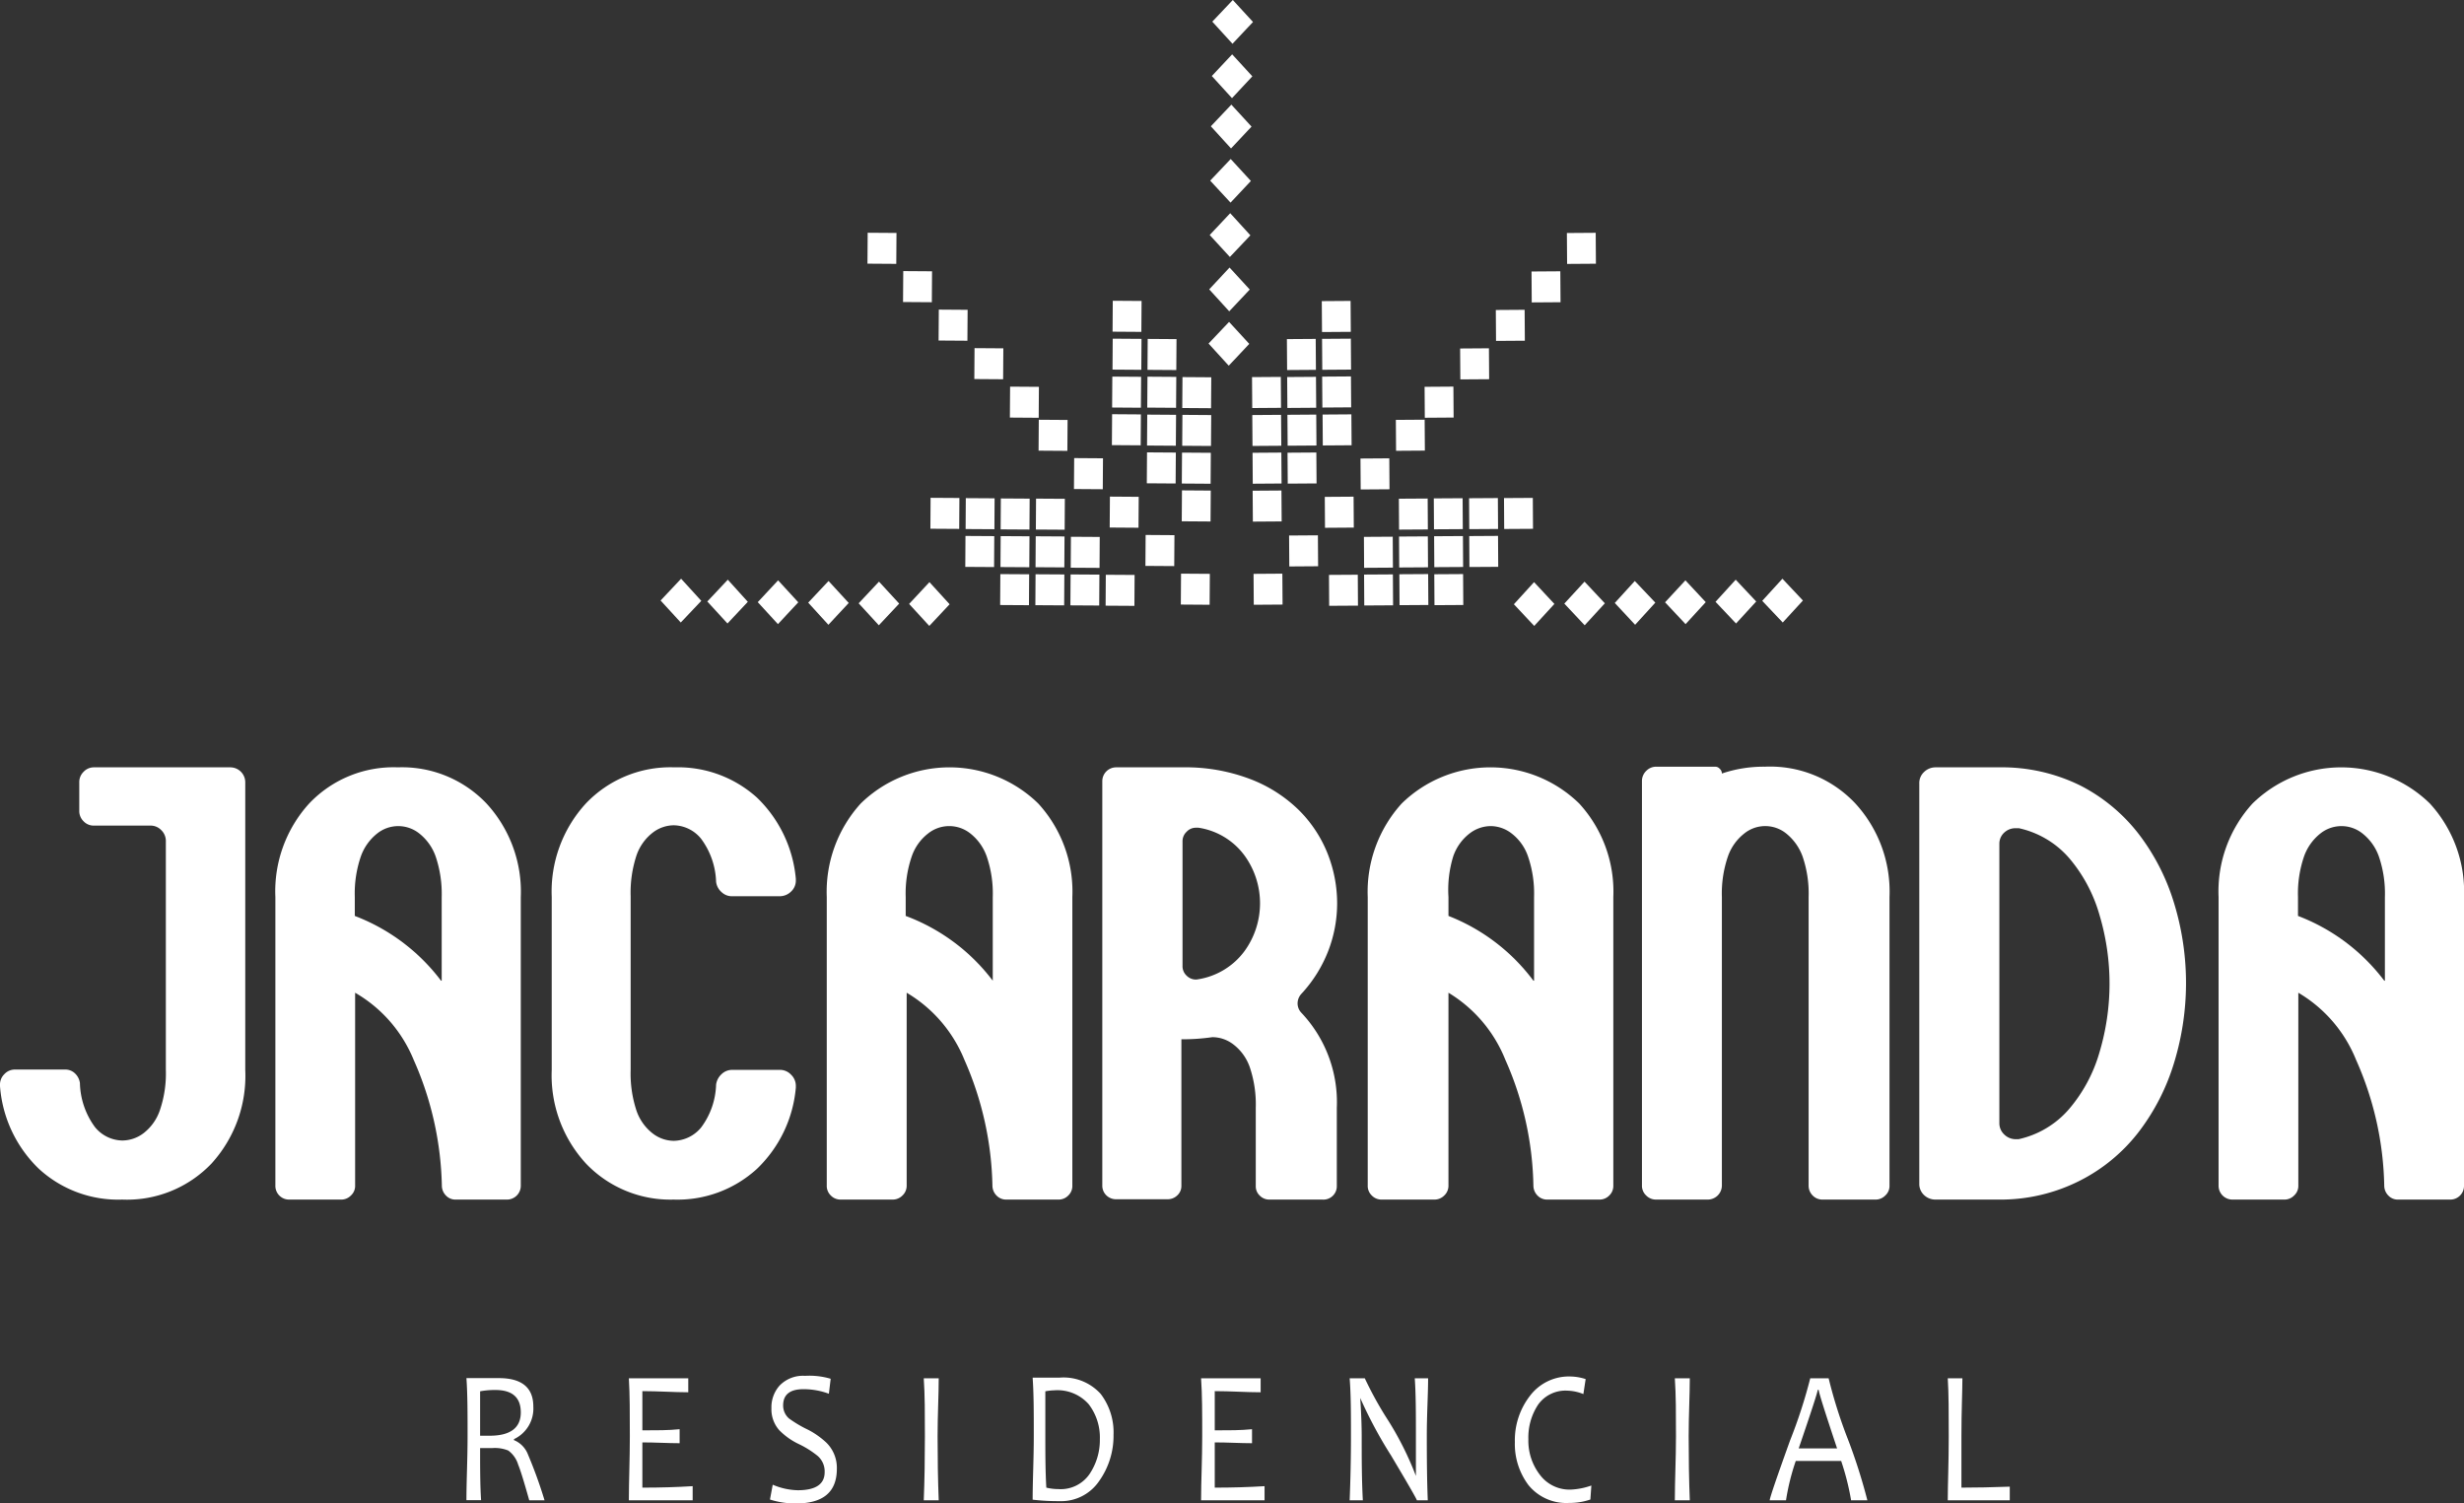 <svg id="Layer_1" data-name="Layer 1" xmlns="http://www.w3.org/2000/svg" viewBox="0 0 151.4 92.38"><rect x="0" y="0" width="151.4" height="92.38" fill="#333333" stroke="none"/><defs><style>.cls-1{fill:#fff;}</style></defs><rect class="cls-1" x="72.5" y="35.32" width="1.9" height="1.77" transform="translate(36.73 109.4) rotate(-89.6)"/><rect class="cls-1" x="70.32" y="32.96" width="1.9" height="1.77" transform="translate(36.93 104.86) rotate(-89.6)"/><rect class="cls-1" x="68.13" y="30.59" width="1.9" height="1.77" transform="translate(37.12 100.33) rotate(-89.6)"/><rect class="cls-1" x="65.94" y="28.22" width="1.9" height="1.77" transform="translate(37.31 95.79) rotate(-89.6)"/><rect class="cls-1" x="63.75" y="25.86" width="1.9" height="1.77" transform="translate(37.51 91.26) rotate(-89.6)"/><rect class="cls-1" x="61.99" y="23.83" width="1.9" height="1.77" transform="translate(37.79 87.48) rotate(-89.6)"/><rect class="cls-1" x="59.8" y="21.47" width="1.9" height="1.77" transform="translate(37.98 82.94) rotate(-89.6)"/><rect class="cls-1" x="57.62" y="19.1" width="1.9" height="1.77" transform="translate(38.17 78.41) rotate(-89.6)"/><rect class="cls-1" x="55.43" y="16.73" width="1.9" height="1.77" transform="translate(38.37 73.87) rotate(-89.6)"/><rect class="cls-1" x="53.24" y="14.37" width="1.9" height="1.77" transform="translate(38.56 69.34) rotate(-89.6)"/><polygon class="cls-1" points="76.76 21.13 75.5 22.47 74.26 21.11 75.52 19.78 76.76 21.13"/><polygon class="cls-1" points="76.79 17.79 75.53 19.13 74.3 17.78 75.55 16.44 76.79 17.79"/><polygon class="cls-1" points="76.83 14.46 75.57 15.79 74.33 14.44 75.59 13.1 76.83 14.46"/><polygon class="cls-1" points="76.86 11.12 75.61 12.45 74.36 11.1 75.62 9.77 76.86 11.12"/><polygon class="cls-1" points="76.9 7.78 75.64 9.12 74.4 7.76 75.66 6.43 76.9 7.78"/><polygon class="cls-1" points="76.95 4.69 75.7 6.03 74.46 4.67 75.71 3.34 76.95 4.69"/><polygon class="cls-1" points="76.99 1.35 75.73 2.69 74.49 1.33 75.75 0 76.99 1.35"/><polygon class="cls-1" points="57.11 35.77 58.35 37.13 57.1 38.46 55.86 37.11 57.11 35.77"/><polygon class="cls-1" points="54.01 35.74 55.25 37.09 54 38.42 52.76 37.07 54.01 35.74"/><polygon class="cls-1" points="50.91 35.7 52.15 37.05 50.9 38.39 49.66 37.03 50.91 35.7"/><polygon class="cls-1" points="47.81 35.66 49.05 37.01 47.8 38.35 46.56 37 47.81 35.66"/><polygon class="cls-1" points="44.72 35.62 45.95 36.98 44.7 38.31 43.46 36.96 44.72 35.62"/><polygon class="cls-1" points="41.85 35.56 43.09 36.92 41.83 38.25 40.59 36.9 41.85 35.56"/><rect class="cls-1" x="72.62" y="30.14" width="1.77" height="1.9" transform="translate(146.79 62.69) rotate(-179.6)"/><rect class="cls-1" x="72.64" y="27.81" width="1.77" height="1.9" transform="translate(146.83 58.04) rotate(-179.6)"/><rect class="cls-1" x="72.65" y="25.49" width="1.77" height="1.9" transform="translate(146.88 53.4) rotate(-179.6)"/><rect class="cls-1" x="72.67" y="23.16" width="1.77" height="1.9" transform="translate(146.92 48.75) rotate(-179.6)"/><rect class="cls-1" x="70.48" y="27.8" width="1.77" height="1.9" transform="translate(142.52 58) rotate(-179.6)"/><rect class="cls-1" x="70.49" y="25.47" width="1.77" height="1.9" transform="translate(142.56 53.35) rotate(-179.6)"/><rect class="cls-1" x="70.51" y="23.15" width="1.77" height="1.9" transform="translate(142.61 48.7) rotate(-179.6)"/><rect class="cls-1" x="70.52" y="20.82" width="1.77" height="1.9" transform="translate(142.65 44.05) rotate(-179.6)"/><rect class="cls-1" x="68.34" y="25.46" width="1.77" height="1.9" transform="translate(138.25 53.3) rotate(-179.6)"/><rect class="cls-1" x="68.35" y="23.13" width="1.77" height="1.9" transform="translate(138.29 48.66) rotate(-179.6)"/><rect class="cls-1" x="68.36" y="20.81" width="1.77" height="1.9" transform="translate(138.34 44.01) rotate(-179.6)"/><rect class="cls-1" x="68.38" y="18.49" width="1.77" height="1.9" transform="translate(138.38 39.36) rotate(-179.6)"/><rect class="cls-1" x="67.87" y="35.39" width="1.9" height="1.77" transform="translate(32.13 104.87) rotate(-89.65)"/><rect class="cls-1" x="65.71" y="35.37" width="1.9" height="1.77" transform="translate(30 102.69) rotate(-89.65)"/><rect class="cls-1" x="63.55" y="35.36" width="1.9" height="1.77" transform="translate(27.87 100.52) rotate(-89.65)"/><rect class="cls-1" x="61.39" y="35.34" width="1.9" height="1.77" transform="translate(25.74 98.35) rotate(-89.65)"/><rect class="cls-1" x="65.72" y="33.05" width="1.9" height="1.77" transform="translate(32.34 100.4) rotate(-89.65)"/><rect class="cls-1" x="63.57" y="33.03" width="1.9" height="1.77" transform="translate(30.21 98.22) rotate(-89.65)"/><rect class="cls-1" x="61.41" y="33.02" width="1.9" height="1.77" transform="translate(28.08 96.05) rotate(-89.65)"/><rect class="cls-1" x="59.25" y="33" width="1.9" height="1.77" transform="translate(25.95 93.88) rotate(-89.65)"/><rect class="cls-1" x="63.58" y="30.71" width="1.9" height="1.77" transform="translate(32.55 95.93) rotate(-89.65)"/><rect class="cls-1" x="61.42" y="30.69" width="1.9" height="1.77" transform="translate(30.42 93.76) rotate(-89.65)"/><rect class="cls-1" x="59.26" y="30.68" width="1.9" height="1.77" transform="translate(28.29 91.58) rotate(-89.65)"/><rect class="cls-1" x="57.11" y="30.66" width="1.9" height="1.77" transform="translate(26.16 89.41) rotate(-89.65)"/><rect class="cls-1" x="77.03" y="35.25" width="1.77" height="1.9" transform="translate(-0.25 0.55) rotate(-0.4)"/><rect class="cls-1" x="79.22" y="32.89" width="1.77" height="1.9" transform="translate(-0.24 0.57) rotate(-0.4)"/><rect class="cls-1" x="81.41" y="30.52" width="1.77" height="1.9" transform="translate(-0.22 0.58) rotate(-0.4)"/><rect class="cls-1" x="83.6" y="28.16" width="1.77" height="1.9" transform="translate(-0.2 0.6) rotate(-0.4)"/><rect class="cls-1" x="85.78" y="25.79" width="1.77" height="1.9" transform="translate(-0.19 0.61) rotate(-0.4)"/><rect class="cls-1" x="87.54" y="23.76" width="1.77" height="1.9" transform="translate(-0.17 0.62) rotate(-0.4)"/><rect class="cls-1" x="89.73" y="21.4" width="1.77" height="1.9" transform="translate(-0.16 0.64) rotate(-0.4)"/><rect class="cls-1" x="91.92" y="19.03" width="1.77" height="1.9" transform="translate(-0.14 0.66) rotate(-0.4)"/><rect class="cls-1" x="94.11" y="16.67" width="1.77" height="1.9" transform="translate(-0.12 0.67) rotate(-0.4)"/><rect class="cls-1" x="96.29" y="14.3" width="1.77" height="1.9" transform="translate(-0.11 0.69) rotate(-0.4)"/><polygon class="cls-1" points="94.26 35.77 93.02 37.13 94.27 38.46 95.51 37.11 94.26 35.77"/><polygon class="cls-1" points="97.36 35.74 96.12 37.09 97.37 38.42 98.61 37.07 97.36 35.74"/><polygon class="cls-1" points="100.45 35.7 99.22 37.05 100.47 38.39 101.71 37.03 100.45 35.7"/><polygon class="cls-1" points="103.56 35.66 102.31 37.01 103.57 38.35 104.81 37 103.56 35.66"/><polygon class="cls-1" points="106.65 35.62 105.41 36.98 106.67 38.31 107.91 36.96 106.65 35.62"/><polygon class="cls-1" points="109.52 35.56 108.28 36.92 109.54 38.25 110.78 36.9 109.52 35.56"/><rect class="cls-1" x="76.98" y="30.14" width="1.77" height="1.9" transform="translate(-0.22 0.55) rotate(-0.4)"/><rect class="cls-1" x="76.97" y="27.81" width="1.77" height="1.9" transform="translate(-0.2 0.55) rotate(-0.4)"/><rect class="cls-1" x="76.95" y="25.49" width="1.77" height="1.9" transform="translate(-0.18 0.55) rotate(-0.4)"/><rect class="cls-1" x="76.94" y="23.16" width="1.77" height="1.9" transform="translate(-0.17 0.55) rotate(-0.4)"/><rect class="cls-1" x="79.12" y="27.8" width="1.77" height="1.9" transform="translate(-0.2 0.57) rotate(-0.4)"/><rect class="cls-1" x="79.11" y="25.47" width="1.77" height="1.9" transform="translate(-0.18 0.57) rotate(-0.4)"/><rect class="cls-1" x="79.1" y="23.15" width="1.77" height="1.9" transform="translate(-0.17 0.57) rotate(-0.4)"/><rect class="cls-1" x="79.08" y="20.82" width="1.77" height="1.9" transform="translate(-0.15 0.57) rotate(-0.4)"/><rect class="cls-1" x="81.27" y="25.46" width="1.77" height="1.9" transform="translate(-0.18 0.58) rotate(-0.4)"/><rect class="cls-1" x="81.25" y="23.13" width="1.77" height="1.9" transform="translate(-0.17 0.58) rotate(-0.4)"/><rect class="cls-1" x="81.24" y="20.81" width="1.77" height="1.9" transform="translate(-0.15 0.58) rotate(-0.4)"/><rect class="cls-1" x="81.23" y="18.49" width="1.77" height="1.9" transform="translate(-0.14 0.58) rotate(-0.4)"/><rect class="cls-1" x="81.6" y="35.39" width="1.9" height="1.77" transform="translate(46.78 119.04) rotate(-90.35)"/><rect class="cls-1" x="83.76" y="35.37" width="1.9" height="1.77" transform="translate(48.97 121.18) rotate(-90.35)"/><rect class="cls-1" x="85.92" y="35.36" width="1.9" height="1.77" transform="translate(51.16 123.32) rotate(-90.35)"/><rect class="cls-1" x="88.07" y="35.34" width="1.9" height="1.77" transform="translate(53.34 125.47) rotate(-90.35)"/><rect class="cls-1" x="83.74" y="33.05" width="1.9" height="1.77" transform="translate(51.28 118.83) rotate(-90.35)"/><rect class="cls-1" x="85.9" y="33.03" width="1.9" height="1.77" transform="translate(53.47 120.97) rotate(-90.35)"/><rect class="cls-1" x="88.06" y="33.02" width="1.9" height="1.77" transform="translate(55.65 123.11) rotate(-90.35)"/><rect class="cls-1" x="90.22" y="33" width="1.9" height="1.77" transform="translate(57.84 125.26) rotate(-90.35)"/><rect class="cls-1" x="85.89" y="30.71" width="1.9" height="1.77" transform="translate(55.78 118.62) rotate(-90.35)"/><rect class="cls-1" x="88.05" y="30.69" width="1.9" height="1.77" transform="translate(57.96 120.76) rotate(-90.35)"/><rect class="cls-1" x="90.2" y="30.68" width="1.9" height="1.77" transform="translate(60.15 122.9) rotate(-90.35)"/><rect class="cls-1" x="92.36" y="30.66" width="1.9" height="1.77" transform="translate(62.33 125.05) rotate(-90.35)"/><path class="cls-1" d="M33.46,92.19h-.94c-.31-1.1-.53-1.83-.68-2.19a1.67,1.67,0,0,0-.61-.87,2.18,2.18,0,0,0-1-.15h-.73c0,1.24,0,2.31.06,3.2h-.9c0-1.19.07-2.5.07-3.94s0-2.54-.07-3.56h.68l.55,0,.76,0c1.42,0,2.12.59,2.12,1.75a2.07,2.07,0,0,1-1.19,2v.06a1.55,1.55,0,0,1,.86.88A28,28,0,0,1,33.46,92.19ZM32,86.79q0-1.38-1.56-1.38a5,5,0,0,0-.94.08c0,.67,0,1.58,0,2.73h.55C31.34,88.23,32,87.75,32,86.79Z"/><path class="cls-1" d="M42.56,91.32l0,.87H38.64c0-1.19.06-2.5.06-3.94s0-2.54-.06-3.56h3.65l0,.86c-.88,0-1.82-.07-2.82-.07,0,.59,0,1.4,0,2.41.86,0,1.62,0,2.29-.07v.86c-.71,0-1.48-.05-2.29-.05,0,1,0,1.92,0,2.78C40.58,91.41,41.59,91.38,42.56,91.32Z"/><path class="cls-1" d="M51.42,90.25q0,2.13-2.49,2.13a5,5,0,0,1-1.62-.24l.17-.91a4.13,4.13,0,0,0,1.54.34q1.65,0,1.65-1.11a1.26,1.26,0,0,0-.43-1,5.8,5.8,0,0,0-1.12-.71,4.25,4.25,0,0,1-1.23-.86,1.93,1.93,0,0,1-.49-1.36,2,2,0,0,1,.5-1.39,2,2,0,0,1,1.57-.6,4.55,4.55,0,0,1,1.57.18l-.11.92a4.49,4.49,0,0,0-1.56-.28c-.83,0-1.25.33-1.25,1a1.05,1.05,0,0,0,.36.8,7.55,7.55,0,0,0,1,.61,4.89,4.89,0,0,1,1.3.88A2.17,2.17,0,0,1,51.42,90.25Z"/><path class="cls-1" d="M57.68,92.19h-.92c.05-1.24.07-2.56.07-3.94s0-2.55-.07-3.56h.92c0,1-.07,2.24-.07,3.56S57.63,91,57.68,92.19Z"/><path class="cls-1" d="M68.42,88.17A4.79,4.79,0,0,1,67.54,91a2.81,2.81,0,0,1-2.42,1.24c-.33,0-.89,0-1.67-.09,0-1.19.07-2.5.07-3.94s0-2.54-.07-3.56H64l.59,0,.52,0a3.07,3.07,0,0,1,2.52,1A3.89,3.89,0,0,1,68.42,88.17Zm-.84.26a3.36,3.36,0,0,0-.68-2.14,2.56,2.56,0,0,0-2.12-.86,3.46,3.46,0,0,0-.55.06q0,1.35,0,2.76c0,1,0,2.09.06,3.16a3.18,3.18,0,0,0,.74.09,2.15,2.15,0,0,0,1.9-.9A3.75,3.75,0,0,0,67.58,88.43Z"/><path class="cls-1" d="M77.7,91.32l0,.87h-3.9c0-1.19.07-2.5.07-3.94s0-2.54-.07-3.56h3.66l0,.86c-.89,0-1.83-.07-2.82-.07,0,.59,0,1.4,0,2.41.86,0,1.62,0,2.29-.07v.86c-.71,0-1.48-.05-2.29-.05,0,1,0,1.92,0,2.78Q76.24,91.41,77.7,91.32Z"/><path class="cls-1" d="M87.73,92.19h-.67q0-.09-1.59-2.76a26.59,26.59,0,0,1-1.89-3.53h0c.06.93.09,1.72.09,2.39,0,1.29,0,2.59.07,3.9h-.81c.05-1.25.08-2.56.08-3.94s0-2.54-.08-3.56h.93a21.92,21.92,0,0,0,1.46,2.63A19.38,19.38,0,0,1,87,90.69h0C87,89.76,87,89,87,88.31c0-1.42,0-2.63-.07-3.62h.82c0,1-.08,2.2-.08,3.56S87.68,90.94,87.73,92.19Z"/><path class="cls-1" d="M97.78,91.28l-.06.86a3.9,3.9,0,0,1-1.3.21,3,3,0,0,1-2.5-1.09,4.2,4.2,0,0,1-.84-2.65A4.45,4.45,0,0,1,94,85.78a3,3,0,0,1,2.51-1.2,3.18,3.18,0,0,1,.92.16l-.14.92a2.84,2.84,0,0,0-1-.21,2.06,2.06,0,0,0-1.78.86,3.65,3.65,0,0,0-.6,2.12,3.43,3.43,0,0,0,.7,2.18,2.27,2.27,0,0,0,1.92.92A4.31,4.31,0,0,0,97.78,91.28Z"/><path class="cls-1" d="M103.83,92.19h-.92c0-1.24.07-2.56.07-3.94s0-2.55-.07-3.56h.92c0,1-.07,2.24-.07,3.56S103.78,91,103.83,92.19Z"/><path class="cls-1" d="M114.74,92.19h-1a15.62,15.62,0,0,0-.61-2.42h-2.79a14,14,0,0,0-.6,2.42h-1c0-.14.42-1.37,1.25-3.68a30.78,30.78,0,0,0,1.24-3.82h1.13a29.73,29.73,0,0,0,1.19,3.76A34.49,34.49,0,0,1,114.74,92.19ZM112.88,89c-.75-2.25-1.13-3.45-1.13-3.6h-.06q0,.18-1.17,3.6Z"/><path class="cls-1" d="M123.49,91.35l0,.84h-3.81c0-1,.06-2.26.06-3.94,0-1.44,0-2.63-.06-3.56h.9c0,.78-.06,2-.06,3.56,0,1.32,0,2.37,0,3.16C121.41,91.41,122.42,91.39,123.49,91.35Z"/><path class="cls-1" d="M7.51,73.71a7.19,7.19,0,0,1-5.13-1.9A7.85,7.85,0,0,1,0,66.74v-.07A.89.89,0,0,1,.27,66a.88.88,0,0,1,.65-.28H4a.85.85,0,0,1,.61.24,1,1,0,0,1,.3.59,4.75,4.75,0,0,0,.92,2.7,2.21,2.21,0,0,0,1.68.83,2.17,2.17,0,0,0,1.31-.45,3,3,0,0,0,1-1.4,7,7,0,0,0,.37-2.51v-14A.93.93,0,0,0,9.9,51a.9.9,0,0,0-.66-.27H5.77a.85.85,0,0,1-.63-.26.87.87,0,0,1-.27-.64V48.07a.88.88,0,0,1,.27-.65.86.86,0,0,1,.63-.27h8.38a.92.92,0,0,1,.92.92V65.74A8,8,0,0,1,13,71.49,7.17,7.17,0,0,1,7.51,73.71Z"/><path class="cls-1" d="M31.14,73.71H28a.79.79,0,0,1-.59-.24.87.87,0,0,1-.26-.59,20,20,0,0,0-1.73-7.75A8.44,8.44,0,0,0,21.82,61V72.84a.79.79,0,0,1-.26.62.82.82,0,0,1-.61.25H17.78a.84.84,0,0,1-.86-.87V55.12A8,8,0,0,1,19,49.37a7.14,7.14,0,0,1,5.45-2.22,7.15,7.15,0,0,1,5.44,2.22A8,8,0,0,1,32,55.12V72.84a.85.85,0,0,1-.86.87Zm-4-13.45V55.12a7.19,7.19,0,0,0-.37-2.49,3.12,3.12,0,0,0-1-1.41,2.07,2.07,0,0,0-2.6,0,3.12,3.12,0,0,0-1,1.41,7,7,0,0,0-.37,2.49v1.16A12,12,0,0,1,27.1,60.26Z"/><path class="cls-1" d="M41.39,73.71A7.16,7.16,0,0,1,36,71.49a8,8,0,0,1-2.1-5.75V55.12A8,8,0,0,1,36,49.37a7.16,7.16,0,0,1,5.44-2.22A7.23,7.23,0,0,1,46.5,49a7.89,7.89,0,0,1,2.4,5v.09a.91.91,0,0,1-.29.69,1,1,0,0,1-.71.29H45a.92.92,0,0,1-.66-.25,1,1,0,0,1-.34-.64,4.68,4.68,0,0,0-.92-2.64,2.21,2.21,0,0,0-1.68-.83,2.15,2.15,0,0,0-1.29.45,3,3,0,0,0-1,1.4,7.29,7.29,0,0,0-.36,2.51V65.74a7.25,7.25,0,0,0,.36,2.51,3,3,0,0,0,1,1.4,2.15,2.15,0,0,0,1.29.45,2.23,2.23,0,0,0,1.68-.82A4.62,4.62,0,0,0,44,66.65a1.06,1.06,0,0,1,.34-.65.93.93,0,0,1,.66-.26H47.9a.93.93,0,0,1,.71.3.94.94,0,0,1,.29.7v.09a7.84,7.84,0,0,1-2.4,5A7.22,7.22,0,0,1,41.39,73.71Z"/><path class="cls-1" d="M65,73.71H61.83a.81.81,0,0,1-.59-.24.87.87,0,0,1-.26-.59,20,20,0,0,0-1.72-7.75A8.49,8.49,0,0,0,55.71,61V72.84a.82.82,0,0,1-.26.62.84.84,0,0,1-.61.25H51.67a.83.83,0,0,1-.62-.25.81.81,0,0,1-.25-.62V55.12a8.07,8.07,0,0,1,2.09-5.75,7.8,7.8,0,0,1,10.9,0,8,8,0,0,1,2.1,5.75V72.84a.81.81,0,0,1-.25.62A.83.83,0,0,1,65,73.71ZM61,60.26V55.12a7,7,0,0,0-.37-2.49,3.11,3.11,0,0,0-1-1.41,2.08,2.08,0,0,0-2.61,0,3,3,0,0,0-1,1.41,7,7,0,0,0-.37,2.49v1.16A11.93,11.93,0,0,1,61,60.26Z"/><path class="cls-1" d="M81.25,73.71H78a.81.81,0,0,1-.59-.24.78.78,0,0,1-.25-.59V68.07a7.13,7.13,0,0,0-.37-2.5,3,3,0,0,0-1-1.39,2.12,2.12,0,0,0-1.3-.45,12.89,12.89,0,0,1-1.9.13v9a.78.78,0,0,1-.25.59.85.85,0,0,1-.6.24H68.58a.85.85,0,0,1-.6-.24.82.82,0,0,1-.25-.59V48a.85.85,0,0,1,.85-.85h4.08a11.13,11.13,0,0,1,4.13.71,8.67,8.67,0,0,1,3,1.9,7.86,7.86,0,0,1,1.78,2.68,8.31,8.31,0,0,1,.59,3.05,8.12,8.12,0,0,1-.55,2.95,8.3,8.3,0,0,1-1.64,2.62.88.88,0,0,0-.24.59.84.84,0,0,0,.24.59,8,8,0,0,1,2.17,5.83v4.81a.81.81,0,0,1-.24.59A.82.82,0,0,1,81.25,73.71ZM73.64,60.17a4.4,4.4,0,0,0,2.83-1.73,5,5,0,0,0,0-5.87,4.3,4.3,0,0,0-2.83-1.71l-.15,0a.77.77,0,0,0-.58.25.79.79,0,0,0-.25.6v7.63a.79.79,0,0,0,.25.61.81.81,0,0,0,.6.24Z"/><path class="cls-1" d="M98.26,73.71H95.07a.81.81,0,0,1-.59-.24.87.87,0,0,1-.26-.59,19.85,19.85,0,0,0-1.72-7.75A8.49,8.49,0,0,0,89,61V72.84a.82.82,0,0,1-.26.62.84.84,0,0,1-.61.25H84.91a.83.83,0,0,1-.62-.25.81.81,0,0,1-.25-.62V55.12a8.07,8.07,0,0,1,2.09-5.75,7.8,7.8,0,0,1,10.9,0,8,8,0,0,1,2.1,5.75V72.84a.81.81,0,0,1-.25.62A.83.83,0,0,1,98.26,73.71Zm-4-13.45V55.12a7,7,0,0,0-.37-2.49,3,3,0,0,0-1-1.41,2.11,2.11,0,0,0-1.3-.46,2.15,2.15,0,0,0-1.3.46,3,3,0,0,0-1,1.41A7,7,0,0,0,89,55.12v1.16A11.93,11.93,0,0,1,94.22,60.26Z"/><path class="cls-1" d="M115.2,73.71H112a.83.83,0,0,1-.62-.25.85.85,0,0,1-.25-.62V55.12a7,7,0,0,0-.37-2.49,3.22,3.22,0,0,0-1-1.41,2.05,2.05,0,0,0-2.59,0,3.06,3.06,0,0,0-1,1.41,7,7,0,0,0-.37,2.49V72.84a.87.87,0,0,1-.87.87h-3.17a.84.84,0,0,1-.61-.25.82.82,0,0,1-.26-.62V48a.86.86,0,0,1,.26-.63.85.85,0,0,1,.61-.26h3.62a.37.37,0,0,1,.29.13.39.39,0,0,1,.13.29,8,8,0,0,1,2.64-.42A7.17,7.17,0,0,1,114,49.37a8,8,0,0,1,2.1,5.75V72.84a.79.79,0,0,1-.26.62A.84.84,0,0,1,115.2,73.71Z"/><path class="cls-1" d="M122.83,73.71h-3.91a1,1,0,0,1-.7-.28.93.93,0,0,1-.29-.7V48.15a.92.92,0,0,1,.29-.71,1,1,0,0,1,.7-.29h3.91a10.88,10.88,0,0,1,5,1.12,10.68,10.68,0,0,1,3.6,3,13.35,13.35,0,0,1,2.17,4.27,16.76,16.76,0,0,1,0,9.72,13.35,13.35,0,0,1-2.17,4.27,10.57,10.57,0,0,1-3.6,3A10.76,10.76,0,0,1,122.83,73.71Zm1-3.71h.2a5.7,5.7,0,0,0,3.1-1.85A9.31,9.31,0,0,0,129,64.67a14.74,14.74,0,0,0,0-8.46,9.31,9.31,0,0,0-1.85-3.47,5.7,5.7,0,0,0-3.1-1.85h-.2a1,1,0,0,0-.7.27.92.92,0,0,0-.3.7V69a.94.94,0,0,0,.3.71A1,1,0,0,0,123.83,70Z"/><path class="cls-1" d="M150.54,73.71h-3.19a.79.79,0,0,1-.59-.24.87.87,0,0,1-.26-.59,19.84,19.84,0,0,0-1.73-7.75A8.44,8.44,0,0,0,141.22,61V72.84a.79.79,0,0,1-.26.62.82.82,0,0,1-.6.25h-3.18a.85.85,0,0,1-.86-.87V55.12a8,8,0,0,1,2.09-5.75,7.79,7.79,0,0,1,10.89,0,8,8,0,0,1,2.1,5.75V72.84a.84.84,0,0,1-.86.87Zm-4-13.45V55.12a7,7,0,0,0-.37-2.49,3.12,3.12,0,0,0-1-1.41,2.07,2.07,0,0,0-2.6,0,3.12,3.12,0,0,0-1,1.41,7,7,0,0,0-.37,2.49v1.16A12,12,0,0,1,146.5,60.26Z"/></svg>